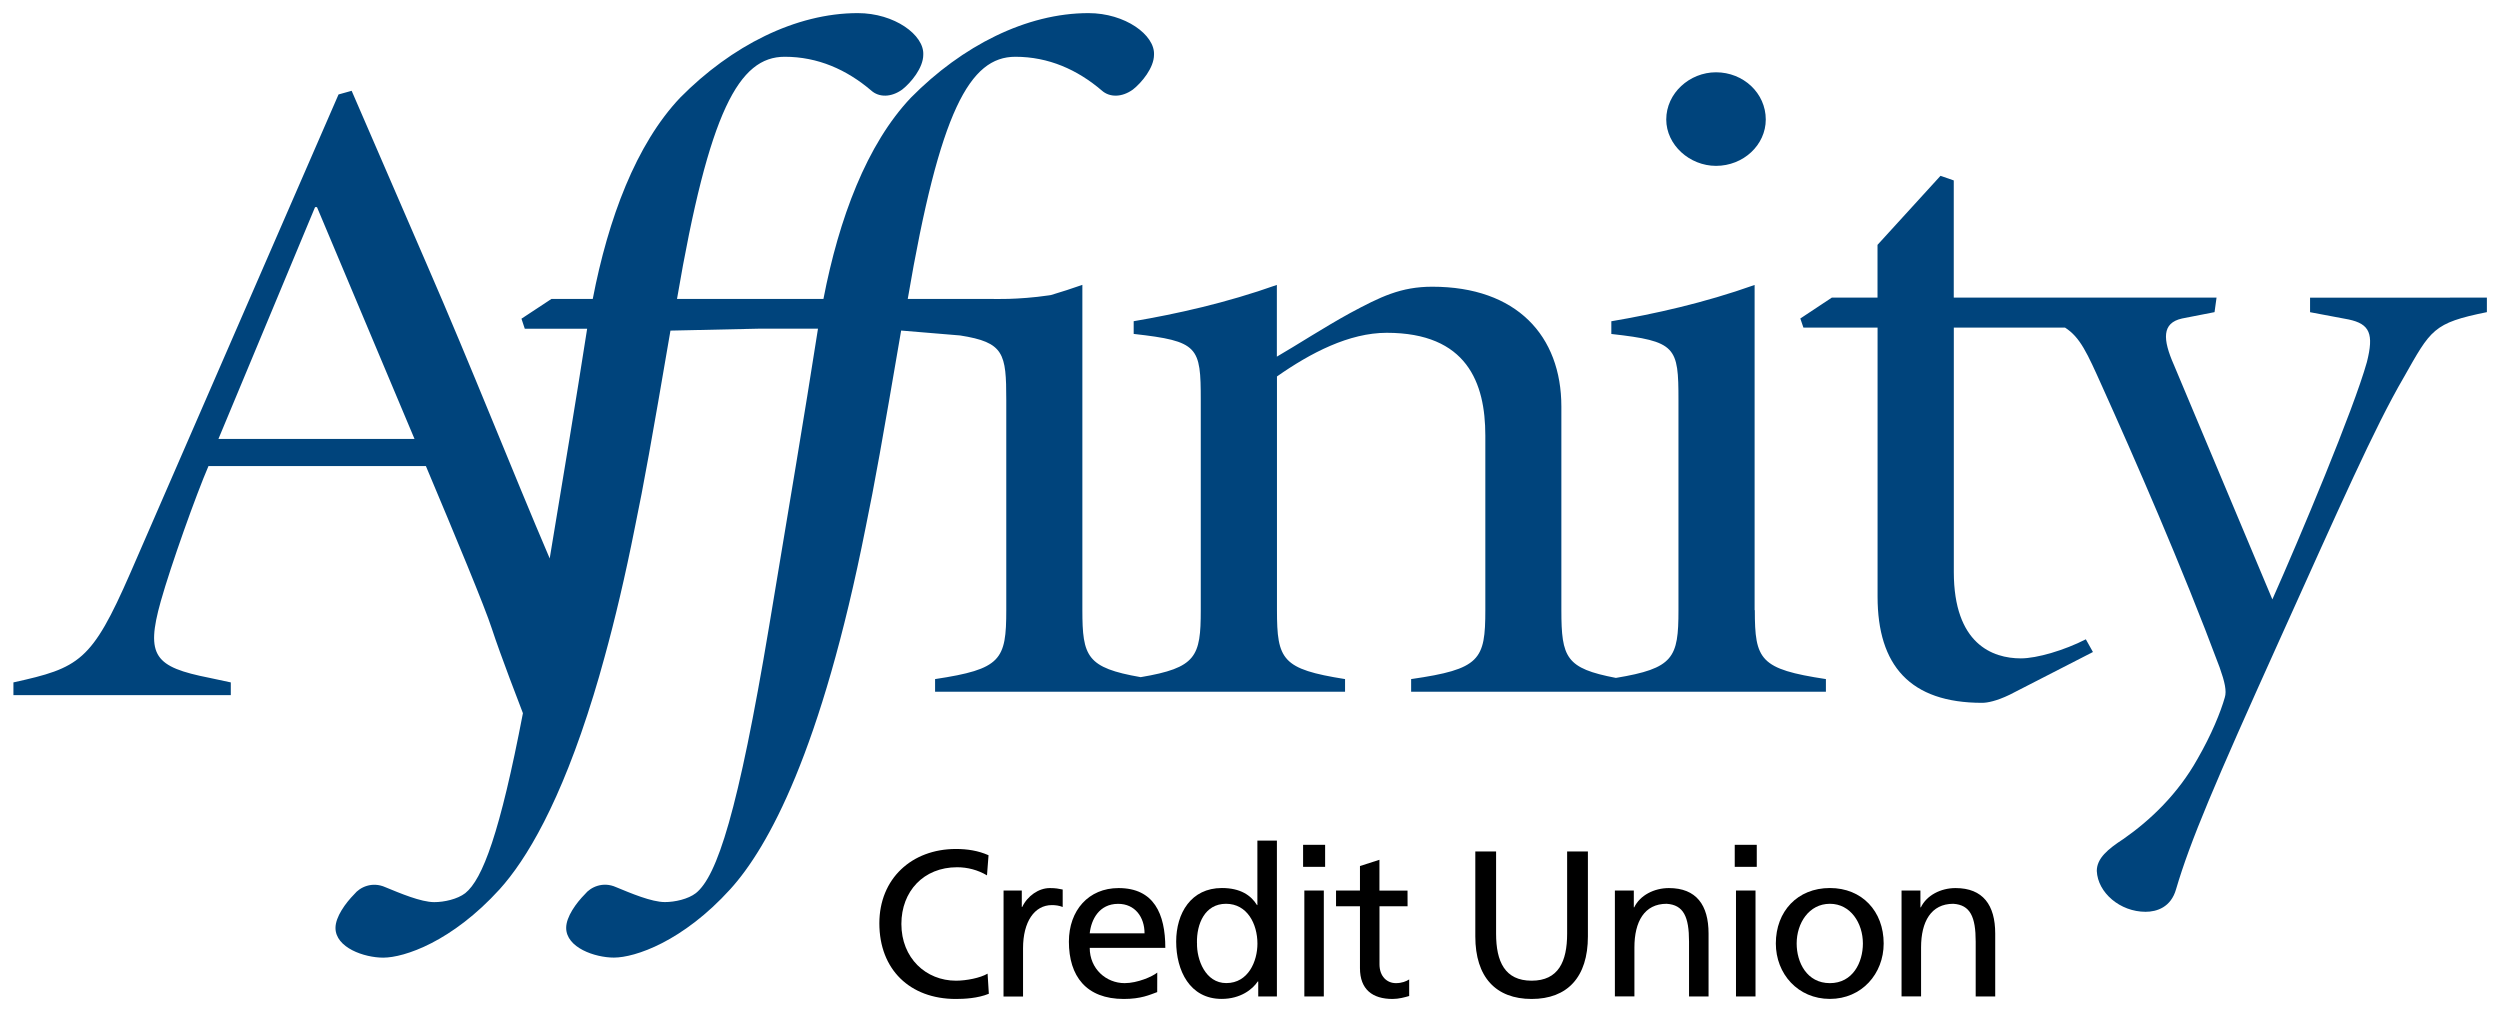<?xml version="1.0" encoding="UTF-8" standalone="no"?>
<!-- Created with Inkscape (http://www.inkscape.org/) -->

<svg
   xmlns:dc="http://purl.org/dc/elements/1.1/"
   xmlns:cc="http://creativecommons.org/ns#"
   xmlns:rdf="http://www.w3.org/1999/02/22-rdf-syntax-ns#"
   xmlns:svg="http://www.w3.org/2000/svg"
   xmlns="http://www.w3.org/2000/svg"
   xmlns:sodipodi="http://sodipodi.sourceforge.net/DTD/sodipodi-0.dtd"
   xmlns:inkscape="http://www.inkscape.org/namespaces/inkscape"
   width="188.739"
   height="76.419"
   viewBox="0 0 49.937 20.219"
   version="1.1"
   id="svg20659"
   inkscape:version="0.92.0 r15299"
   sodipodi:docname="affinity credit union.svg">
  <defs
     id="defs20653">
    <clipPath
       id="clipPath20018"
       clipPathUnits="userSpaceOnUse">
      <path
         inkscape:connector-curvature="0"
         id="path20016"
         d="M 435.947,36 H 576 V 91.813 H 435.947 Z" />
    </clipPath>
  </defs>
  <sodipodi:namedview
     id="base"
     pagecolor="#ffffff"
     bordercolor="#666666"
     borderopacity="1.0"
     inkscape:pageopacity="0.0"
     inkscape:pageshadow="2"
     inkscape:zoom="4.294812"
     inkscape:cx="93.370258"
     inkscape:cy="37.209145"
     inkscape:document-units="mm"
     inkscape:current-layer="layer1"
     showgrid="false"
     fit-margin-top="0"
     fit-margin-left="0"
     fit-margin-right="0"
     fit-margin-bottom="0"
     units="px"
     inkscape:window-width="1280"
     inkscape:window-height="744"
     inkscape:window-x="-4"
     inkscape:window-y="-4"
     inkscape:window-maximized="1" />
  <g
     inkscape:label="Layer 1"
     inkscape:groupmode="layer"
     id="layer1"
     transform="translate(-85.665,-158.114)">
    <g
       id="g20804"
       transform="translate(0.265,-0.265)">
      <path
         d="m 105.115,175.864 c -0.183,-0.108 -0.387,-0.162 -0.598,-0.162 -0.668,0 -1.112,0.481 -1.112,1.133 0,0.681 0.49,1.133 1.091,1.133 0.207,0 0.486,-0.055 0.631,-0.141 l 0.025,0.402 c -0.22,0.091 -0.49,0.104 -0.66,0.104 -0.917,0 -1.527,-0.589 -1.527,-1.511 0,-0.892 0.647,-1.485 1.53,-1.485 0.224,0 0.444,0.033 0.651,0.125 z"
         style="fill:#000000;fill-opacity:1;fill-rule:nonzero;stroke:none;stroke-width:0.353"
         id="path20022"
         inkscape:connector-curvature="0" />
      <path
         d="m 105.446,176.167 h 0.364 v 0.328 h 0.009 c 0.104,-0.22 0.328,-0.377 0.551,-0.377 0.117,0 0.174,0.012 0.257,0.029 v 0.349 c -0.07,-0.029 -0.149,-0.038 -0.215,-0.038 -0.349,0 -0.577,0.332 -0.577,0.863 v 0.963 h -0.39 z"
         style="fill:#000000;fill-opacity:1;fill-rule:nonzero;stroke:none;stroke-width:0.353"
         id="path20026"
         inkscape:connector-curvature="0" />
      <path
         d="m 108.516,177.806 c -0.095,0.079 -0.395,0.211 -0.652,0.211 -0.369,0 -0.697,-0.286 -0.697,-0.705 h 1.51 c 0,-0.681 -0.228,-1.194 -0.934,-1.194 -0.597,0 -0.992,0.444 -0.992,1.07 0,0.689 0.345,1.145 1.096,1.145 0.348,0 0.518,-0.083 0.668,-0.137 z m -1.349,-0.784 c 0.029,-0.274 0.187,-0.589 0.568,-0.589 0.337,0 0.527,0.265 0.527,0.589 z"
         style="fill:#000000;fill-opacity:1;fill-rule:nonzero;stroke:none;stroke-width:0.353"
         id="path20030"
         inkscape:connector-curvature="0" />
      <path
         d="m 110.533,178.283 h 0.373 v -3.113 h -0.39 v 1.287 h -0.008 c -0.12,-0.195 -0.332,-0.34 -0.701,-0.34 -0.615,0 -0.913,0.502 -0.913,1.07 0,0.577 0.27,1.145 0.908,1.145 0.377,0 0.618,-0.191 0.722,-0.349 h 0.009 z m -1.224,-1.067 c -0.008,-0.385 0.158,-0.784 0.581,-0.784 0.423,0 0.627,0.402 0.627,0.796 0,0.353 -0.183,0.788 -0.622,0.788 -0.419,0 -0.593,-0.469 -0.585,-0.801"
         style="fill:#000000;fill-opacity:1;fill-rule:nonzero;stroke:none;stroke-width:0.353"
         id="path20034"
         inkscape:connector-curvature="0" />
      <path
         inkscape:connector-curvature="0"
         id="path20036"
         style="fill:#000000;fill-opacity:1;fill-rule:nonzero;stroke:none;stroke-width:0.353"
         d="m 111.869,175.694 h -0.44 v -0.44 h 0.44 z m -0.415,0.473 h 0.389 v 2.116 h -0.389 z" />
      <path
         d="m 113.516,176.482 h -0.561 v 1.158 c 0,0.244 0.15,0.377 0.328,0.377 0.12,0 0.207,-0.037 0.265,-0.074 v 0.331 c -0.087,0.025 -0.207,0.059 -0.332,0.059 -0.402,0 -0.651,-0.191 -0.651,-0.615 v -1.236 h -0.478 v -0.315 h 0.478 v -0.489 l 0.389,-0.125 v 0.615 h 0.561 z"
         style="fill:#000000;fill-opacity:1;fill-rule:nonzero;stroke:none;stroke-width:0.353"
         id="path20040"
         inkscape:connector-curvature="0" />
      <path
         d="m 117.118,177.084 c 0,0.814 -0.411,1.249 -1.124,1.249 -0.714,0 -1.125,-0.435 -1.125,-1.249 v -1.697 h 0.415 v 1.643 c 0,0.556 0.175,0.938 0.71,0.938 0.535,0 0.709,-0.382 0.709,-0.938 v -1.643 h 0.415 z"
         style="fill:#000000;fill-opacity:1;fill-rule:nonzero;stroke:none;stroke-width:0.353"
         id="path20044"
         inkscape:connector-curvature="0" />
      <path
         d="m 117.657,176.167 h 0.378 v 0.336 h 0.008 c 0.116,-0.241 0.398,-0.385 0.693,-0.385 0.548,0 0.792,0.34 0.792,0.908 v 1.257 h -0.39 v -1.096 c 0,-0.493 -0.108,-0.734 -0.448,-0.755 -0.444,0 -0.643,0.357 -0.643,0.871 v 0.979 h -0.39 z"
         style="fill:#000000;fill-opacity:1;fill-rule:nonzero;stroke:none;stroke-width:0.353"
         id="path20048"
         inkscape:connector-curvature="0" />
      <path
         inkscape:connector-curvature="0"
         id="path20050"
         style="fill:#000000;fill-opacity:1;fill-rule:nonzero;stroke:none;stroke-width:0.353"
         d="m 120.491,175.694 h -0.44 v -0.44 h 0.44 z m -0.415,0.473 h 0.39 v 2.116 h -0.39 z" />
      <path
         d="m 120.872,177.225 c 0,0.606 0.441,1.107 1.08,1.107 0.635,0 1.074,-0.502 1.074,-1.107 0,-0.643 -0.431,-1.108 -1.074,-1.108 -0.647,0 -1.08,0.465 -1.08,1.108 m 0.416,0 c 0,-0.404 0.244,-0.793 0.664,-0.793 0.415,0 0.659,0.389 0.659,0.793 0,0.378 -0.202,0.792 -0.659,0.792 -0.461,0 -0.664,-0.414 -0.664,-0.792"
         style="fill:#000000;fill-opacity:1;fill-rule:nonzero;stroke:none;stroke-width:0.353"
         id="path20054"
         inkscape:connector-curvature="0" />
      <path
         d="m 123.383,176.167 h 0.377 v 0.336 h 0.009 c 0.116,-0.241 0.398,-0.385 0.692,-0.385 0.549,0 0.793,0.34 0.793,0.908 v 1.257 h -0.39 v -1.096 c 0,-0.493 -0.108,-0.734 -0.448,-0.755 -0.443,0 -0.643,0.357 -0.643,0.871 v 0.979 h -0.39 z"
         style="fill:#000000;fill-opacity:1;fill-rule:nonzero;stroke:none;stroke-width:0.353"
         id="path20058"
         inkscape:connector-curvature="0" />
      <path
         d="m 119.677,161.692 c 0.548,0 0.994,-0.418 0.994,-0.926 0,-0.526 -0.447,-0.943 -0.994,-0.943 -0.528,0 -0.994,0.417 -0.994,0.943 0,0.508 0.467,0.926 0.994,0.926"
         style="fill:#00447c;fill-opacity:1;fill-rule:nonzero;stroke:none;stroke-width:0.353"
         id="path20062"
         inkscape:connector-curvature="0" />
      <path
         d="m 89.763,167.147 1.93,-4.63 h 0.039 l 1.948,4.63 z m 30.685,3.422 v -6.498 c -1.015,0.361 -2.009,0.58 -2.862,0.725 v 0.254 c 1.299,0.145 1.341,0.255 1.341,1.325 v 4.193 c 0,0.952 -0.096,1.161 -1.25,1.352 -0.995,-0.191 -1.089,-0.4 -1.089,-1.352 v -4.067 c 0,-1.415 -0.894,-2.395 -2.578,-2.395 -0.628,0 -1.034,0.2 -1.643,0.527 -0.528,0.29 -1.056,0.635 -1.462,0.87 v -1.433 c -1.014,0.361 -2.009,0.58 -2.86,0.725 v 0.254 c 1.297,0.145 1.34,0.255 1.34,1.325 v 4.193 c 0,0.929 -0.089,1.151 -1.2,1.338 -1.075,-0.187 -1.165,-0.409 -1.165,-1.338 v -6.498 c -0.21,0.075 -0.418,0.14 -0.626,0.203 -0.016,0.002 -0.028,0.005 -0.044,0.007 -0.621,0.092 -1.138,0.071 -1.138,0.071 h -1.68 c 0.641,-3.766 1.241,-4.837 2.149,-4.837 0.664,0 1.24,0.258 1.727,0.674 0.156,0.14 0.4,0.14 0.621,-0.019 0.176,-0.138 0.422,-0.435 0.422,-0.695 0.021,-0.395 -0.576,-0.832 -1.309,-0.832 -1.239,0 -2.525,0.654 -3.544,1.686 -0.885,0.931 -1.44,2.418 -1.75,4.023 h -0.266 -1.153 -1.506 c 0.642,-3.766 1.24,-4.837 2.151,-4.837 0.664,0 1.239,0.258 1.728,0.674 0.155,0.14 0.398,0.14 0.619,-0.019 0.177,-0.138 0.421,-0.435 0.421,-0.695 0.021,-0.395 -0.576,-0.832 -1.308,-0.832 -1.239,0 -2.525,0.654 -3.545,1.686 -0.885,0.931 -1.439,2.418 -1.749,4.023 h -0.825 l -0.599,0.395 0.066,0.2 h 1.246 c -0.233,1.491 -0.451,2.801 -0.748,4.589 -0.746,-1.744 -1.559,-3.816 -2.455,-5.874 l -1.501,-3.467 -0.262,0.073 -4.161,9.564 c -0.77,1.762 -1.015,1.889 -2.333,2.18 v 0.254 h 4.342 v -0.254 l -0.426,-0.091 c -1.096,-0.217 -1.279,-0.436 -0.974,-1.525 0.204,-0.726 0.711,-2.142 0.954,-2.705 h 4.343 c 0.588,1.398 1.178,2.814 1.318,3.249 0.171,0.524 0.566,1.548 0.62,1.687 -0.458,2.388 -0.805,3.318 -1.152,3.595 -0.155,0.12 -0.421,0.179 -0.619,0.179 -0.266,0 -0.686,-0.179 -0.976,-0.298 -0.266,-0.119 -0.51,0 -0.621,0.139 -0.176,0.178 -0.376,0.454 -0.376,0.674 0,0.396 0.576,0.594 0.953,0.594 0.422,0 1.373,-0.318 2.327,-1.367 0.528,-0.586 1.21,-1.712 1.876,-3.879 0.074,-0.238 0.146,-0.491 0.219,-0.758 0.208,-0.754 0.411,-1.61 0.607,-2.598 0.177,-0.851 0.333,-1.723 0.709,-3.923 l 1.79,-0.039 h 1.157 c -0.288,1.843 -0.555,3.407 -0.976,5.944 -0.619,3.707 -1.04,4.994 -1.463,5.331 -0.154,0.12 -0.42,0.179 -0.619,0.179 -0.267,0 -0.686,-0.179 -0.975,-0.298 -0.265,-0.119 -0.51,0 -0.621,0.139 -0.177,0.178 -0.376,0.454 -0.376,0.674 0,0.396 0.576,0.594 0.953,0.594 0.421,0 1.374,-0.318 2.326,-1.367 0.754,-0.832 1.818,-2.755 2.705,-7.235 0.176,-0.851 0.331,-1.723 0.707,-3.923 l 1.178,0.098 c 0.879,0.138 0.922,0.356 0.922,1.292 v 4.193 c 0,0.998 -0.102,1.18 -1.422,1.379 v 0.252 h 3.846 0.518 3.825 v -0.252 c -1.258,-0.2 -1.36,-0.381 -1.36,-1.379 v -4.666 c 0.671,-0.471 1.442,-0.872 2.192,-0.872 1.603,0 1.97,0.999 1.97,2.052 v 3.486 c 0,0.998 -0.103,1.18 -1.482,1.379 v 0.252 h 3.922 0.319 4.044 v -0.252 c -1.319,-0.2 -1.42,-0.381 -1.42,-1.379"
         style="fill:#00447c;fill-opacity:1;fill-rule:nonzero;stroke:none;stroke-width:0.353"
         id="path20066"
         inkscape:connector-curvature="0" />
      <path
         d="m 131.543,164.325 v 0.29 l 0.77,0.145 c 0.426,0.09 0.507,0.29 0.365,0.852 -0.264,0.945 -1.339,3.505 -1.888,4.74 l -1.967,-4.685 c -0.224,-0.51 -0.244,-0.835 0.162,-0.926 l 0.65,-0.127 0.04,-0.29 h -2.834 -1.245 -1.17 v -2.341 l -0.265,-0.092 -1.258,1.379 v 1.054 h -0.913 l -0.629,0.417 0.062,0.182 h 1.481 v 5.372 c 0,1.379 0.651,2.123 2.089,2.123 0.103,0 0.287,-0.035 0.55,-0.162 l 1.663,-0.853 -0.142,-0.254 c -0.426,0.218 -0.974,0.381 -1.298,0.381 -0.568,0 -1.339,-0.29 -1.339,-1.725 v -4.882 h 2.222 c 0.303,0.194 0.442,0.509 0.735,1.161 0.63,1.397 1.602,3.612 2.353,5.627 0.103,0.29 0.143,0.472 0.103,0.599 -0.082,0.29 -0.265,0.743 -0.548,1.233 -0.386,0.69 -0.935,1.218 -1.481,1.597 -0.306,0.2 -0.528,0.383 -0.528,0.636 0.019,0.435 0.466,0.816 0.974,0.816 0.223,0 0.508,-0.089 0.61,-0.453 0.283,-0.961 0.77,-2.105 2.048,-4.937 1.238,-2.741 1.907,-4.265 2.497,-5.28 0.546,-0.964 0.586,-1.09 1.663,-1.308 v -0.29 z"
         style="fill:#00447c;fill-opacity:1;fill-rule:nonzero;stroke:none;stroke-width:0.353"
         id="path20070"
         inkscape:connector-curvature="0" />
    </g>
  </g>
</svg>
